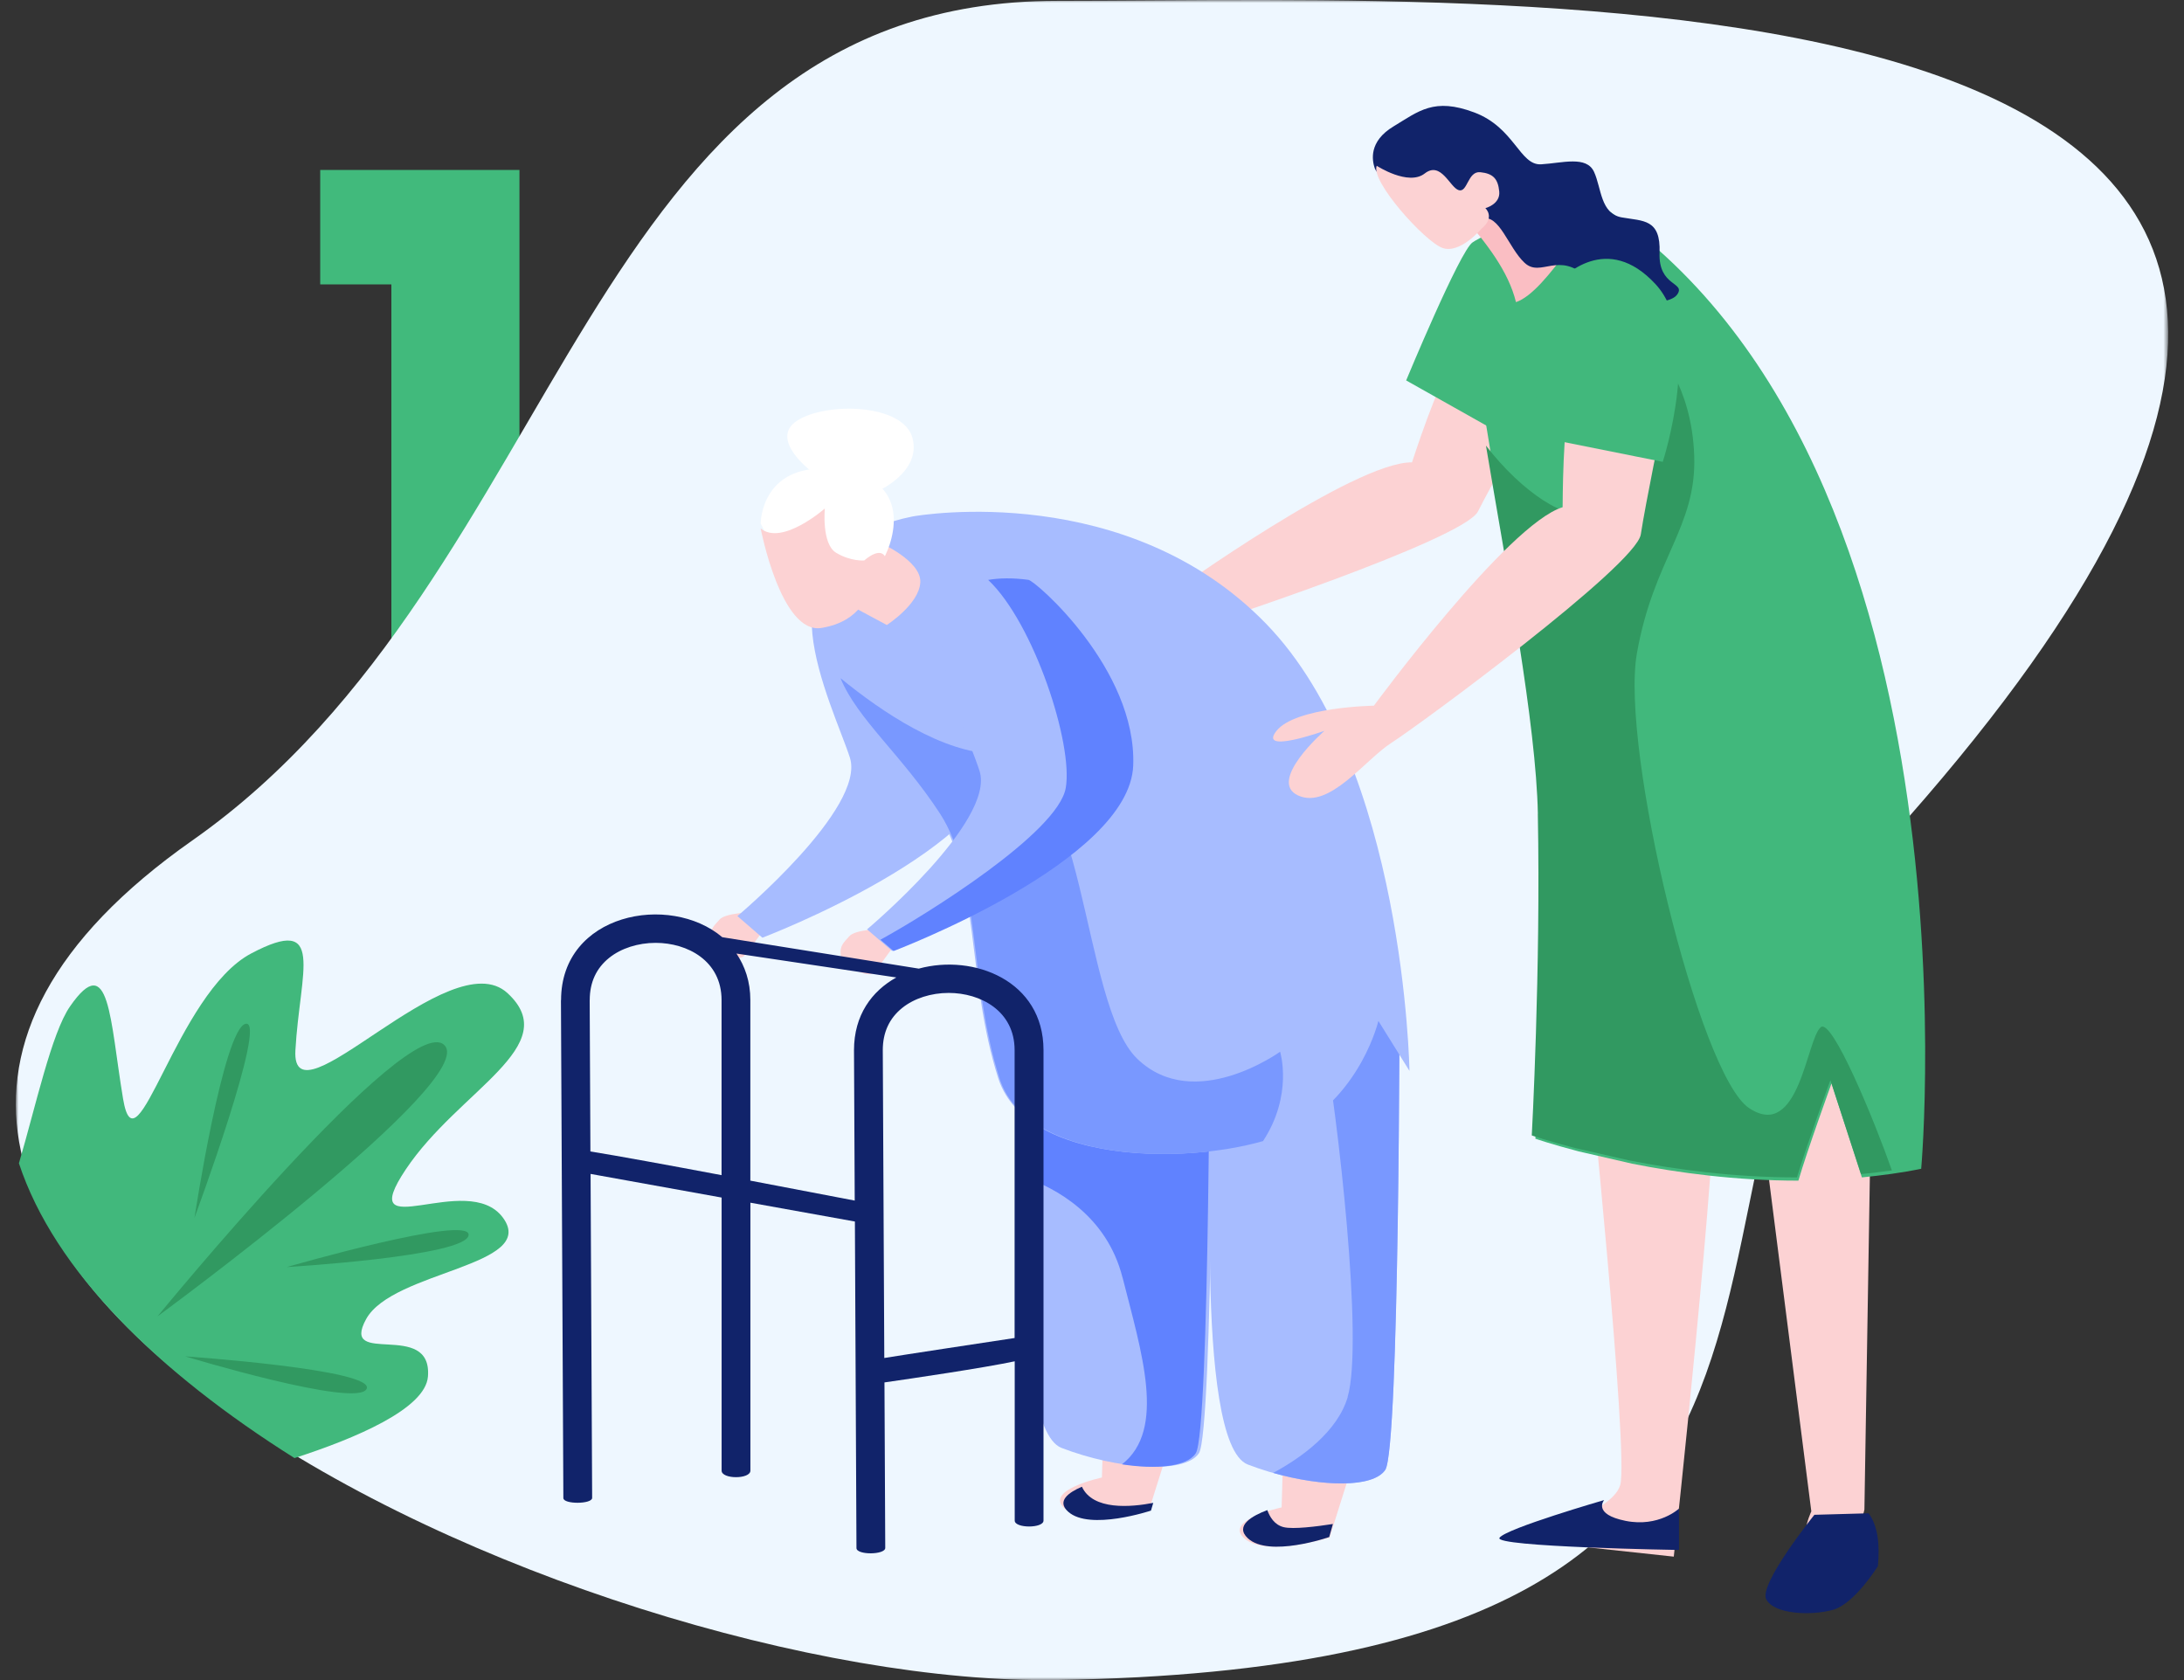 <?xml version="1.0" encoding="UTF-8"?>
<svg xmlns="http://www.w3.org/2000/svg" xmlns:xlink="http://www.w3.org/1999/xlink" viewBox="0 0 390 300">
  <rect x="0" y="0" width="390" height="300" fill="#333333" stroke="none"/>
  <defs>
    <style>
      .cls-1 {
        mask: url(#mask);
      }

      .cls-2 {
        fill: #41ba7c;
      }

      .cls-3 {
        fill: #fabec3;
      }

      .cls-3, .cls-4, .cls-5, .cls-6, .cls-7, .cls-8, .cls-9, .cls-10, .cls-11, .cls-12 {
        fill-rule: evenodd;
      }

      .cls-4 {
        fill: #7998ff;
      }

      .cls-5 {
        fill: #6082ff;
      }

      .cls-6 {
        fill: #41b87c;
      }

      .cls-7 {
        fill: #11236a;
      }

      .cls-8 {
        fill: #a7bcff;
      }

      .cls-9 {
        fill: #319961;
      }

      .cls-10 {
        fill: #eef7ff;
      }

      .cls-11 {
        fill: #fff;
      }

      .cls-12 {
        fill: #fcd2d3;
      }
    </style>
    <mask id="mask" x="2.83" y="0" width="384.35" height="300" maskUnits="userSpaceOnUse">
      <g id="mask0_175_1931" data-name="mask0 175 1931">
        <path class="cls-11" d="m2.83,0h384.34v300H2.83V0Z"/>
      </g>
    </mask>
  </defs>
  <g id="Originaux">
    <path class="cls-2" d="m57.18,50.78v-20.43h35.58v93.78h-22.87V50.78h-12.72Z"/>
  </g>
  <g id="APPROUVED">
    <path class="cls-9" d="m14.83,220.75s2.52-37.56-1.08-35.68c-3.6,1.87,1.08,35.68,1.08,35.68Z"/>
    <g>
      <g class="cls-1">
        <path class="cls-10" d="m340.66,146.09c-54.72,62.11,9.28,151.24-151.83,153.9-85.31,1.41-256.58-78.27-154.48-149.92C102.1,102.53,103.51.15,188.83.15s289.73-10.61,151.83,145.94Z"/>
      </g>
      <path class="cls-6" d="m76.42,245.79c.79-10.23-15.78-1.57-11.05-10.23,4.73-8.65,30.77-9.44,24.46-18.1-6.31-8.66-26.82,5.51-17.36-8.66,9.47-14.16,28.4-22.03,18.15-31.47-10.26-9.44-38.66,24.39-37.87,10.23.79-14.16,5.52-24.39-7.89-17.31-13.41,7.08-20.51,40.13-22.88,25.97-2.37-14.16-2.37-26.75-9.47-16.52-3.32,4.78-6.12,17.82-9.13,28.02,6.35,19.26,24.88,37.33,49.21,52.64,10.83-3.5,23.38-8.78,23.83-14.56Z"/>
      <path class="cls-9" d="m28.13,235.05s44.68-54.63,51.19-48.46c6.51,6.17-51.19,48.46-51.19,48.46Z"/>
      <path class="cls-9" d="m34.73,217.45s13.13-35.43,9.15-34.64c-3.98.79-9.15,34.64-9.15,34.64Z"/>
      <path class="cls-9" d="m51.23,226.25s32.84-9.5,32.45-5.7c-.4,3.8-32.45,5.7-32.45,5.7Z"/>
      <path class="cls-9" d="m33.08,242.2s34.16,2.35,32.38,5.82c-1.77,3.47-32.38-5.82-32.38-5.82Z"/>
      <g>
        <path class="cls-12" d="m273.68,73.58s-7.26,12.77-9.76,17.75c-2.5,4.97-48.19,20.23-53.57,21.64-5.38,1.4-14.21,7.92-18.71,3.84-4.51-4.08,7.98-9.45,7.98-9.45,0,0-12.68.43-8.13-2.57,4.55-2.99,17.88.99,17.88.99,0,0,32.51-23.36,42.77-23.22,0,0,5.06-15.52,6.41-15.53,1.35-.02,15.13,6.55,15.13,6.55Z"/>
        <path class="cls-6" d="m251.1,67.93l20.57,11.58s13.82-19.5,8.53-31.14c-5.29-11.64-14.96-6.61-17.24-5.09-2.28,1.53-11.86,24.65-11.86,24.65Z"/>
        <path class="cls-12" d="m334.28,187.05c0,.95-1.35,82.51-1.35,82.51,0,0-2.16,10.15-7.58,8.89-5.42-1.27-1.9-8.57-1.9-8.57l-10.56-82.82h21.39Z"/>
        <path class="cls-12" d="m283.47,187.32s7.44,72.39,5.85,77.87c-1.59,5.47-18.61,9.73-18.61,9.73l28.18,3.04s7.98-73,7.45-88.21c-.53-15.21-22.86-2.43-22.86-2.43Z"/>
        <path class="cls-12" d="m196.99,255.98c0,.62-.22,7.85-.22,7.85,0,0-10.54,2.27-6.59,5.58,3.95,3.31,15.14-.21,15.14-.21l4.17-13.23h-12.51Z"/>
        <path class="cls-12" d="m229.08,261.32c0,.62-.22,7.85-.22,7.85,0,0-10.54,2.27-6.59,5.58,3.95,3.31,15.15-.2,15.15-.2l4.17-13.23h-12.51Z"/>
        <path class="cls-8" d="m216.77,196.34s-3.82,61.35,6.05,65.17c9.88,3.81,21.99,4.77,24.54.96,2.55-3.81,2.55-85.51,2.55-85.51l-33.14,19.39Z"/>
        <path class="cls-8" d="m183.5,193.37s-3.82,61.35,6.05,65.17c9.88,3.81,21.99,4.77,24.54.96,2.55-3.81,2.55-85.51,2.55-85.51l-33.14,19.39Z"/>
        <path class="cls-12" d="m134.22,162.9s-4.67.11-5.71,1.28c-1.04,1.18-1.77,1.71-1.56,3.42.21,1.71,4.78,4.28,5.92,3.1,1.14-1.18,3.32-4.7,4.05-5.13.73-.43-3.12-2.89-3.12-2.89l.42.21Z"/>
        <path class="cls-8" d="m160.37,100.6c1.27.17,19.45,16.07,18.82,33.42-.64,17.35-43.05,33.42-43.05,33.42l-4.46-3.86s22.96-19.28,20.09-28.28c-2.87-9-17.86-38.24,8.61-34.71Z"/>
        <path class="cls-7" d="m323.99,270.5s-9.97,12.39-8.59,15.08c1.39,2.69,8.03,2.96,11.91,1.88,3.88-1.08,8.03-7.81,8.03-7.81.36-3.87,0-7.17-1.66-9.43l-9.7.27Z"/>
        <path class="cls-7" d="m286.45,267.86s-2.13,2.51,3.82,3.71c5.95,1.2,9.55-2.19,9.55-2.19v7.39s-33.22-.53-32.05-2.18c1.16-1.66,18.68-6.73,18.68-6.73Z"/>
        <path class="cls-6" d="m275.25,145.85c-.53-27.93-16.02-91.32-12.28-99.91,3.74-8.59,14.95-13.97,14.95-13.97,77.44,40.82,65.15,176.73,65.15,176.73-3.53.73-7.07,1.19-10.59,1.54l-5.42-16.79s-4.37,12.04-5.92,17.37c-11.15.01-21.55-1.41-29.71-3.03l-9.51-2.19c-4.84-1.26-7.75-2.27-7.75-2.27,0,0,1.6-29.54,1.07-57.48Z"/>
        <path class="cls-11" d="m145.21,84.42s-8.06-5.88-2.9-9.28c5.16-3.4,19.03-3.09,20.64,3.09,1.61,6.19-6.45,9.59-6.45,9.59l-11.29-3.4Z"/>
        <path class="cls-12" d="m157.4,165.87s-4.68.11-5.71,1.28c-1.04,1.18-1.77,1.71-1.56,3.42.21,1.71,4.78,4.28,5.92,3.1,1.14-1.18,3.32-4.7,4.05-5.13.73-.43-3.12-2.89-3.12-2.89l.42.21Z"/>
        <path class="cls-3" d="m280.21,44.29l-10.41-11.73-8.6,5.98c4.26,4.91,8.16,9.89,9.51,15.41,2.81-.94,6.11-5.01,9.51-9.66Z"/>
        <path class="cls-7" d="m249.98,34.75s-4.05-3.39-4.5-4.74c-.45-1.35-1.13-4.74,3.38-7.45,4.5-2.71,7.2-5.19,14.41-2.48,7.2,2.71,8.1,9.48,11.93,9.26,3.83-.23,8.1-1.58,9.45,1.35,1.35,2.94,1.13,7.45,4.95,8.13,3.83.68,6.98.23,6.75,6.32-.23,6.1,4.73,5.19,3.15,7.45-1.58,2.26-10.8,2.03-15.98-2.94-5.18-4.97-8.33,0-11.26-2.71-2.93-2.71-4.5-8.8-7.65-7.9-3.15.9-3.83,1.35-6.98-.45-3.15-1.81-7.65-3.84-7.65-3.84Z"/>
        <path class="cls-12" d="m264.56,40.83s-3.84,4.58-6.99,3.44c-3.16-1.15-12.86-11.92-11.73-14.67,0,0,5.64,3.67,8.57,1.38,2.93-2.29,4.51,2.52,6.09,2.98,1.58.46,1.58-3.44,3.84-3.21,2.26.23,3.16,1.15,3.38,3.44.23,2.29-2.48,2.98-2.48,2.98,0,0,1.81,1.6-.68,3.67Z"/>
        <path class="cls-7" d="m226.3,269.64c.41,1.15,1.25,2.66,2.95,3.06,1.72.4,5.81-.11,8.77-.57l-.66,2.33s-10.74,3.73-14.53.22c-2.41-2.24.81-4.03,3.47-5.03Z"/>
        <path class="cls-7" d="m193.2,265.48c1.96,4.25,8.76,3.65,12.74,2.88l-.41,1.38s-10.92,3.64-14.77.21c-2.13-1.89.05-3.45,2.43-4.47Z"/>
        <path class="cls-9" d="m274.62,145.31c-.31-15.96-5.54-43.48-9.27-65.74,6.45,8.4,14.86,13.79,18,11.61,4.27-2.97,12.37-28.9,12.37-28.9,0,0,6.4,6.38,6.82,19.13.43,12.75-7.25,18.28-10.24,35.28-2.98,17,11.09,75.23,20.04,81.18,8.96,5.95,10.24-12.32,12.8-14.45,2.02-1.68,9.58,16.68,12.7,25.58-1.84.26-3.68.47-5.51.65l-5.47-16.77s-4.4,12.04-5.97,17.36c-11.24.01-21.73-1.41-29.96-3.03l-9.59-2.19c-4.88-1.26-7.81-2.27-7.81-2.27,0,0,1.62-29.52,1.08-57.43Z"/>
        <path class="cls-5" d="m200.45,228.13c-2.82-11.14-11.99-16.01-17.68-18.01.19-9.58.63-16.75.63-16.75l32.64-19.39s0,81.7-2.51,85.52c-1.59,2.42-6.98,2.91-13.18,1.98,7.98-6.22,3.46-20.11.11-33.35Z"/>
        <path class="cls-4" d="m240.65,249.44c2.87-9.8-1.76-50.18-4.38-64.52l13.65-7.97s0,81.71-2.55,85.52c-2.17,3.24-11.26,3.02-20.02.54,5.11-2.76,11.5-7.38,13.32-13.57Z"/>
        <path class="cls-8" d="m162.87,92.24c1.67-.33,38.43-6.37,63.2,19.12,24.77,25.49,25.62,79.86,25.62,79.86l-5.55-8.92s-2.99,12.74-14.52,19.11c-11.53,6.37-47.83,8.5-53.38-8.92-5.55-17.42-3.42-36.11-10.67-47.15-7.26-11.04-15.8-17.52-18.36-25.33-3.03-9.23-5.55-23.95,13.67-27.77Z"/>
        <path class="cls-12" d="m296.85,75.33s-3,14.54-3.85,20.1c-.86,5.56-39.8,34.21-44.51,37.2-4.71,2.99-11.13,11.97-16.69,9.41-5.56-2.57,4.71-11.54,4.71-11.54,0,0-11.98,4.28-8.56,0,3.43-4.28,17.39-4.49,17.39-4.49,0,0,23.86-32.44,33.7-35.44,0,0,.05-16.51,1.34-16.94,1.28-.43,16.48,1.71,16.48,1.71Z"/>
        <path class="cls-6" d="m273.68,77.82l23.24,4.65s7.32-22.42-1.29-31.73c-8.61-9.31-16.36-1.69-18.08.42-1.72,2.11-3.87,26.65-3.87,26.65Z"/>
        <path class="cls-12" d="m149.49,106.85l8.87,4.75s5.79-3.71,5.98-7.63c.19-3.92-7.52-7.22-7.52-7.22l-7.33,10.11Z"/>
        <path class="cls-11" d="m138.83,99.29l-3-5.8s0-11.6,14.2-9.6c14.2,2,8.8,14.6,7.4,16.4-1.4,1.8-18.59-1-18.59-1Z"/>
        <path class="cls-4" d="m177.61,134.61c16.57.43,15.3,44.68,25.49,54.47,10.2,9.79,25.49-1.28,25.49-1.28,0,0,2.38,7.68-3.05,15.96-14.84,4.24-42.32,3.77-47.08-11.28-5.52-17.45-3.4-36.17-10.62-47.23-6.84-10.48-14.76-16.86-17.75-24.15,7.55,6.17,18.21,13.27,27.52,13.51Z"/>
        <path class="cls-8" d="m183.54,102.97c1.26.17,19.45,16.07,18.81,33.42-.64,17.35-43.05,33.42-43.05,33.42l-4.47-3.86s22.96-19.28,20.09-28.28c-2.87-9-17.86-38.24,8.61-34.71Z"/>
        <path class="cls-5" d="m190.31,140.71c1.38-7.8-5.69-29.46-13.85-37.16,1.97-.33,4.29-.4,7.19-.01,1.26.17,19.34,15.93,18.71,33.14-.63,17.21-42.8,33.14-42.8,33.14l-2.34-2.02c8.2-4.49,31.68-19.1,33.09-27.09Z"/>
        <path class="cls-12" d="m135.83,94.35s3.62,18.97,10.86,17.78c7.24-1.19,8.24-6.32,8.24-6.32,0,0,4.02-2.17,3.42-5.53-.6-3.36-4.02-.2-4.02-.2,0,0-2.41.2-5.03-1.38-2.61-1.58-2.01-7.9-2.01-7.9,0,0-7.64,6.72-11.46,3.56Z"/>
        <path class="cls-7" d="m105.31,178.57c0-3.15,1.17-5.69,3.48-7.54,2.12-1.7,5.15-2.67,8.29-2.67,5.67,0,11.77,3.2,11.77,10.22v31.26c-9.4-1.77-18.8-3.49-23.42-4.23l-.13-27.05Zm28.68.02c0-3.34-.97-6.07-2.48-8.32l28.55,4.27c-4.39,2.43-7.56,6.74-7.56,12.98l.13,26.86c-3.53-.68-10.72-2.06-18.64-3.56v-32.23Zm23.92,63.91l-.27-54.99c0-3.15,1.17-5.69,3.48-7.54,2.12-1.7,5.15-2.67,8.29-2.67,5.67,0,11.77,3.2,11.77,10.22v51.4c-6.02.91-19.81,3-23.28,3.57Zm-57.74-63.91l.43,88.91c0,1.14,5.14,1.11,5.14-.03l-.28-57.85,23.4,4.22v48.76c0,1.56,5.14,1.56,5.14,0v-47.84l18.66,3.36.28,58.31c0,1.27,5.14,1.24,5.14-.03l-.14-29.55c4.75-.68,17.6-2.57,23.26-3.77v28.44c0,1.41,5.14,1.41,5.14,0v-84c0-12.41-12.48-17.24-22.27-14.56l-35.09-5.61c-9.42-7.96-28.79-4.23-28.79,11.24Z"/>
      </g>
    </g>
  </g>
</svg>
